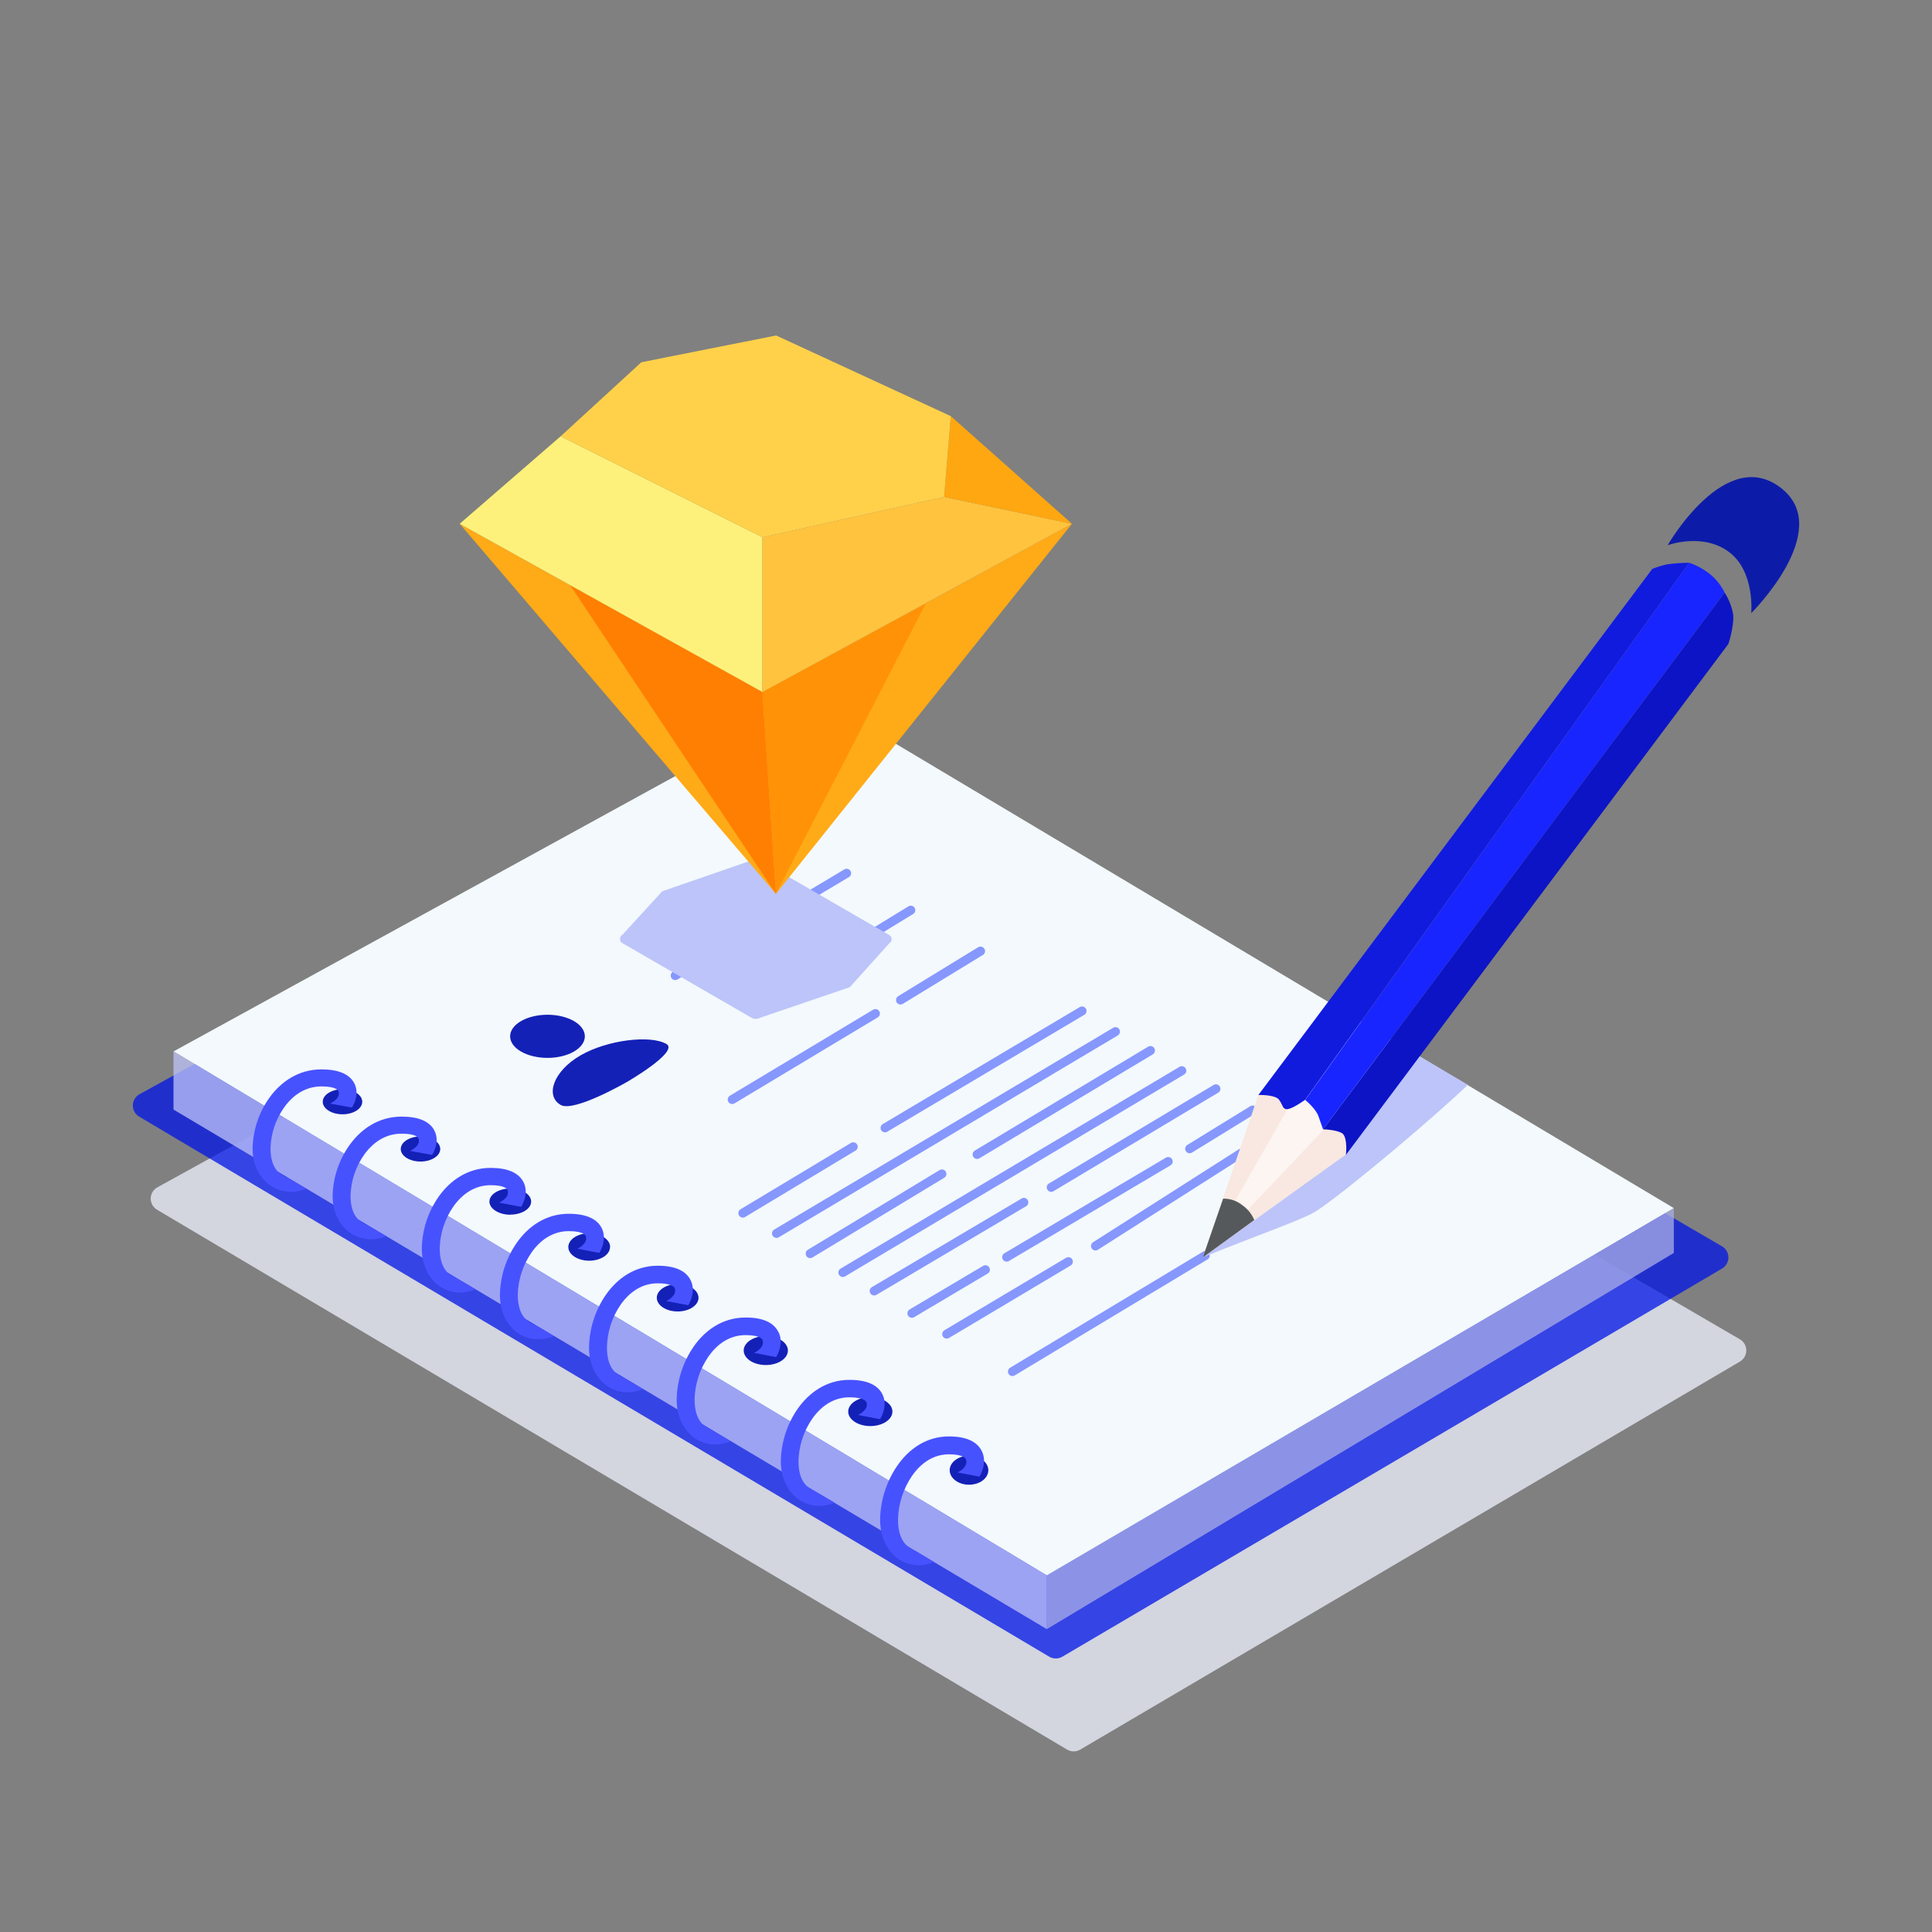 <svg width="400" height="400" viewBox="0 0 400 400" fill="none" xmlns="http://www.w3.org/2000/svg">
<rect x="0" y="0" width="400" height="400" fill="#808080" stroke="none"/>
<g clip-path="url(#clip0_6099_44)">
<path opacity="0.75" d="M173.15 168.32L32.585 245.82C32.172 246.047 31.826 246.379 31.583 246.783C31.34 247.187 31.209 247.648 31.201 248.119C31.194 248.591 31.312 249.056 31.543 249.467C31.774 249.878 32.109 250.22 32.515 250.46L220.935 362.235C221.347 362.479 221.817 362.608 222.295 362.608C222.774 362.608 223.244 362.479 223.655 362.235L360.23 281.9C360.633 281.665 360.967 281.328 361.199 280.924C361.431 280.519 361.553 280.061 361.553 279.595C361.553 279.129 361.431 278.671 361.199 278.266C360.967 277.862 360.633 277.525 360.23 277.29L173.15 168.32Z" fill="#EEF1FF"/>
<path opacity="0.75" d="M169.445 149.06L28.88 226.55C28.468 226.777 28.123 227.11 27.881 227.513C27.639 227.917 27.507 228.377 27.5 228.847C27.493 229.318 27.611 229.782 27.84 230.192C28.07 230.603 28.405 230.945 28.81 231.185L217.23 343C217.642 343.243 218.111 343.372 218.59 343.372C219.068 343.372 219.538 343.243 219.95 343L356.525 262.645C356.927 262.41 357.261 262.073 357.493 261.669C357.725 261.264 357.847 260.806 357.847 260.34C357.847 259.874 357.725 259.416 357.493 259.011C357.261 258.607 356.927 258.27 356.525 258.035L169.445 149.06Z" fill="#0014E5"/>
<path d="M169.444 144.425L35.944 217.675L216.759 326.175L346.549 250.13L169.444 144.425Z" fill="#F3F9FC"/>
<path opacity="0.75" d="M346.549 259.405V250.13L216.734 326.165V337.295L346.549 259.405Z" fill="#A9ADE7"/>
<path opacity="0.75" d="M216.735 337.295V326.165L35.92 217.665V229.72L216.735 337.295Z" fill="#BFC3F8"/>
<path fill-rule="evenodd" clip-rule="evenodd" d="M70.909 230.705C73.169 230.705 74.999 229.545 74.999 228.11C74.999 226.675 73.169 225.515 70.909 225.515C68.649 225.515 66.819 226.68 66.819 228.11C66.819 229.54 68.654 230.705 70.909 230.705ZM91.149 237.89C91.149 239.32 89.314 240.485 87.059 240.485C84.804 240.485 82.969 239.32 82.969 237.89C82.969 236.46 84.799 235.295 87.059 235.295C89.319 235.295 91.149 236.455 91.149 237.89V237.89ZM105.649 251.475C108.034 251.475 109.969 250.265 109.969 248.77C109.969 247.275 108.034 246.07 105.649 246.07C103.264 246.07 101.329 247.28 101.329 248.77C101.329 250.26 103.289 251.5 105.674 251.5L105.649 251.475ZM126.299 258.18C126.299 259.745 124.369 261.015 121.984 261.015C119.599 261.015 117.664 259.745 117.664 258.18C117.664 256.615 119.599 255.34 121.984 255.34C124.369 255.34 126.324 256.61 126.324 258.18H126.299ZM140.299 271.525C142.684 271.525 144.619 270.255 144.619 268.69C144.619 267.125 142.684 265.85 140.299 265.85C137.914 265.85 135.984 267.12 135.984 268.69C135.984 270.26 137.919 271.525 140.304 271.525H140.299ZM163.124 279.615C163.124 281.28 161.079 282.615 158.549 282.615C156.019 282.615 153.974 281.27 153.974 279.615C153.974 277.96 156.024 276.615 158.549 276.615C161.074 276.615 163.129 277.955 163.129 279.615H163.124ZM180.189 295.255C182.719 295.255 184.764 293.905 184.764 292.255C184.764 290.605 182.719 289.255 180.189 289.255C177.659 289.255 175.614 290.6 175.614 292.255C175.614 293.91 177.669 295.255 180.194 295.255H180.189ZM200.624 307.395C202.839 307.395 204.624 306.05 204.624 304.395C204.624 302.74 202.829 301.395 200.624 301.395C198.419 301.395 196.624 302.745 196.624 304.395C196.624 306.045 198.414 307.395 200.629 307.395H200.624Z" fill="#1421B7"/>
<path fill-rule="evenodd" clip-rule="evenodd" d="M72.87 229.305C73.535 228.245 74.3 226.28 73.415 224.405C72.415 222.34 69.99 221.405 66.55 221.405C61.765 221.405 58.16 223.99 55.825 227.205C53.607 230.281 52.376 233.958 52.295 237.75C52.295 244.375 57.735 248.385 63.455 246.1L59.87 244.065C59.755 244 59.615 243.935 59.455 243.86C58.25 243.305 56.005 242.265 56.005 237.75C56.084 234.678 57.086 231.7 58.88 229.205C60.745 226.63 63.34 224.93 66.55 224.93C69.51 224.93 69.97 225.735 70.05 225.86C70.2 226.175 70.55 227.36 68.345 228.485L72.87 229.305ZM90 234.2C90.89 236.075 90.12 238.05 89.46 239.115L84.915 238.28C87.125 237.155 86.765 235.96 86.62 235.645C86.56 235.52 86.12 234.715 83.12 234.715C79.905 234.715 77.315 236.42 75.445 239C73.651 241.504 72.651 244.49 72.575 247.57C72.575 252.095 74.82 253.135 76.025 253.695C76.185 253.77 76.325 253.835 76.44 253.9L80.025 255.94C74.305 258.23 68.865 254.21 68.865 247.57C68.954 243.768 70.194 240.083 72.42 237C74.75 233.775 78.36 231.185 83.145 231.185C86.585 231.18 89.03 232.13 90 234.2ZM107.905 249.865C108.565 248.785 109.33 246.78 108.445 244.865C107.445 242.765 105.02 241.8 101.585 241.8C96.8 241.8 93.19 244.43 90.855 247.705C88.634 250.854 87.406 254.597 87.33 258.45C87.33 265.2 92.765 269.285 98.49 266.95L94.9 264.875C94.785 264.81 94.645 264.74 94.49 264.665C93.28 264.1 91.04 263.04 91.04 258.44C91.115 255.318 92.114 252.289 93.91 249.735C95.78 247.115 98.37 245.38 101.585 245.38C104.54 245.38 105.005 246.2 105.06 246.325C105.21 246.645 105.56 247.855 103.355 249L107.905 249.865ZM124.63 254.365C125.515 256.29 124.745 258.305 124.085 259.395L119.54 258.54C121.755 257.39 121.395 256.17 121.245 255.845C121.185 255.72 120.745 254.895 117.745 254.895C114.53 254.895 111.94 256.64 110.075 259.28C108.276 261.857 107.276 264.908 107.2 268.05C107.2 272.68 109.445 273.745 110.65 274.32C110.81 274.395 110.95 274.46 111.065 274.525L114.65 276.615C108.955 279 103.5 274.865 103.5 268.07C103.577 264.191 104.806 260.423 107.03 257.245C109.36 253.95 112.97 251.3 117.755 251.3C121.21 251.3 123.655 252.27 124.635 254.385L124.63 254.365ZM142.5 270.23C143.16 269.13 143.93 267.1 143.04 265.165C142.065 263.03 139.62 262.055 136.18 262.055C131.395 262.055 127.785 264.725 125.45 268.055C123.235 271.264 122.017 275.056 121.95 278.955C121.95 285.8 127.385 289.955 133.11 287.585L129.52 285.48C129.405 285.415 129.265 285.345 129.11 285.27C127.905 284.695 125.66 283.62 125.66 278.955C125.723 275.792 126.71 272.718 128.5 270.11C130.37 267.455 132.96 265.695 136.175 265.695C139.135 265.695 139.595 266.525 139.675 266.655C139.82 266.98 140.175 268.21 137.965 269.37L142.5 270.23ZM161.235 275.885C162.12 277.83 161.35 279.885 160.69 280.97L156.145 280.105C158.355 278.945 158 277.71 157.85 277.38C157.79 277.25 157.35 276.42 154.35 276.42C151.135 276.42 148.545 278.185 146.68 280.855C144.879 283.469 143.88 286.551 143.805 289.725C143.805 294.41 146.05 295.49 147.255 296.065C147.415 296.145 147.555 296.21 147.67 296.275L151.255 298.39C145.535 300.765 140.095 296.6 140.095 289.725C140.17 285.809 141.398 282.002 143.625 278.78C145.955 275.445 149.565 272.78 154.35 272.78C157.785 272.76 160.23 273.74 161.21 275.885H161.235ZM182.21 293.83C182.87 292.74 183.635 290.715 182.75 288.785C181.775 286.66 179.325 285.685 175.885 285.685C171.105 285.685 167.495 288.345 165.16 291.655C162.945 294.849 161.727 298.628 161.66 302.515C161.66 309.335 167.095 313.465 172.815 311.11L169.18 309C169.065 308.935 168.925 308.865 168.765 308.79C167.56 308.215 165.315 307.145 165.315 302.5C165.39 299.348 166.39 296.288 168.19 293.7C170.06 291.05 172.65 289.3 175.86 289.3C178.82 289.3 179.285 290.125 179.36 290.255C179.51 290.58 179.86 291.805 177.655 292.96L182.21 293.83ZM202.79 305.72C203.45 304.605 204.22 302.535 203.335 300.56C202.335 298.39 199.91 297.395 196.47 297.395C191.685 297.395 188.075 300.115 185.745 303.495C183.515 306.775 182.288 310.634 182.215 314.6C182.215 321.575 187.655 325.795 193.375 323.39L189.79 321.245C189.675 321.18 189.535 321.11 189.375 321.035C188.17 320.445 185.925 319.35 185.925 314.6C185.998 311.386 186.996 308.261 188.8 305.6C190.665 302.895 193.255 301.1 196.47 301.1C199.43 301.1 199.89 301.95 199.97 302.1C200.12 302.435 200.47 303.685 198.265 304.865L202.79 305.72Z" fill="#4752FF"/>
<path fill-rule="evenodd" clip-rule="evenodd" d="M176.084 180.32C176.147 180.424 176.188 180.54 176.206 180.66C176.224 180.781 176.218 180.903 176.188 181.021C176.158 181.139 176.105 181.25 176.033 181.348C175.96 181.445 175.869 181.527 175.764 181.59L140.264 202.785C140.16 202.847 140.044 202.888 139.924 202.906C139.804 202.924 139.681 202.918 139.563 202.888C139.445 202.858 139.334 202.805 139.237 202.733C139.139 202.66 139.057 202.569 138.994 202.465C138.932 202.36 138.891 202.245 138.873 202.124C138.855 202.004 138.862 201.881 138.891 201.764C138.921 201.646 138.974 201.535 139.046 201.437C139.119 201.339 139.21 201.257 139.314 201.195L174.814 180C175.025 179.875 175.277 179.838 175.515 179.898C175.753 179.958 175.958 180.11 176.084 180.32ZM188.999 189.265C189.113 189.206 189.212 189.125 189.293 189.026C189.373 188.927 189.432 188.812 189.467 188.69C189.501 188.567 189.51 188.438 189.492 188.312C189.475 188.186 189.432 188.064 189.366 187.956C189.299 187.847 189.211 187.753 189.107 187.679C189.003 187.606 188.885 187.554 188.76 187.529C188.635 187.503 188.506 187.503 188.381 187.529C188.257 187.555 188.138 187.606 188.034 187.68L172.979 196.89C172.787 197.026 172.653 197.23 172.606 197.461C172.558 197.691 172.599 197.932 172.722 198.133C172.844 198.334 173.039 198.481 173.266 198.545C173.493 198.608 173.735 198.583 173.944 198.475L188.999 189.265ZM181.724 210.64C181.829 210.577 181.92 210.494 181.992 210.397C182.065 210.299 182.117 210.187 182.147 210.069C182.176 209.951 182.182 209.828 182.164 209.708C182.146 209.587 182.105 209.472 182.042 209.367C181.979 209.263 181.897 209.172 181.799 209.099C181.701 209.027 181.59 208.974 181.471 208.945C181.353 208.915 181.23 208.91 181.11 208.928C180.99 208.946 180.874 208.987 180.769 209.05L151.119 226.855C150.909 226.981 150.757 227.187 150.697 227.425C150.638 227.664 150.675 227.916 150.802 228.127C150.929 228.338 151.134 228.49 151.372 228.55C151.611 228.609 151.864 228.571 152.074 228.445L181.724 210.64ZM203.814 196.435C203.94 196.645 203.979 196.897 203.921 197.136C203.863 197.374 203.713 197.581 203.504 197.71L186.894 207.855C186.685 207.971 186.438 208.002 186.207 207.941C185.975 207.879 185.776 207.731 185.65 207.527C185.525 207.322 185.484 207.077 185.535 206.843C185.586 206.609 185.726 206.404 185.924 206.27L202.499 196.125C202.604 196.059 202.721 196.014 202.844 195.994C202.966 195.973 203.092 195.978 203.212 196.007C203.333 196.036 203.447 196.088 203.547 196.162C203.647 196.235 203.731 196.328 203.794 196.435H203.814ZM159.969 255.84C159.906 255.736 159.864 255.62 159.846 255.499C159.828 255.379 159.834 255.256 159.864 255.138C159.894 255.02 159.947 254.909 160.02 254.811C160.093 254.714 160.184 254.632 160.289 254.57L230.469 212.79C230.68 212.664 230.932 212.627 231.171 212.687C231.409 212.747 231.613 212.899 231.739 213.11C231.865 213.321 231.902 213.573 231.842 213.811C231.782 214.049 231.63 214.254 231.419 214.38L161.239 256.165C161.028 256.289 160.775 256.325 160.537 256.264C160.299 256.203 160.095 256.051 159.969 255.84ZM174.074 262.63C173.962 262.688 173.862 262.768 173.781 262.867C173.701 262.965 173.641 263.078 173.606 263.2C173.571 263.322 173.562 263.45 173.578 263.576C173.594 263.702 173.636 263.823 173.701 263.932C173.766 264.041 173.853 264.136 173.956 264.21C174.059 264.285 174.176 264.337 174.3 264.365C174.424 264.392 174.552 264.394 174.676 264.37C174.801 264.346 174.92 264.296 175.024 264.225L245.204 222.445C245.4 222.311 245.537 222.108 245.588 221.877C245.639 221.646 245.6 221.404 245.479 221.201C245.358 220.997 245.164 220.848 244.936 220.782C244.709 220.717 244.465 220.741 244.254 220.85L174.074 262.63ZM208.819 284.45C208.692 284.239 208.654 283.986 208.713 283.747C208.772 283.508 208.924 283.302 209.134 283.175L249.019 259.175C249.124 259.104 249.242 259.055 249.366 259.031C249.49 259.007 249.617 259.009 249.741 259.036C249.864 259.063 249.981 259.114 250.083 259.188C250.186 259.262 250.273 259.355 250.338 259.463C250.403 259.571 250.446 259.692 250.463 259.817C250.481 259.942 250.472 260.069 250.439 260.191C250.405 260.313 250.347 260.427 250.268 260.525C250.189 260.624 250.091 260.705 249.979 260.765L210.089 284.765C209.986 284.828 209.87 284.87 209.75 284.889C209.629 284.907 209.507 284.902 209.389 284.872C209.271 284.843 209.159 284.791 209.062 284.718C208.964 284.646 208.882 284.554 208.819 284.45ZM153.319 250.37C153.109 250.496 152.957 250.702 152.897 250.94C152.838 251.179 152.875 251.431 153.002 251.642C153.129 251.853 153.334 252.005 153.572 252.065C153.811 252.124 154.064 252.086 154.274 251.96L177.134 238.22C177.238 238.157 177.329 238.074 177.401 237.977C177.473 237.879 177.526 237.768 177.555 237.65C177.584 237.532 177.59 237.41 177.572 237.289C177.554 237.169 177.512 237.054 177.449 236.95C177.387 236.846 177.304 236.755 177.206 236.683C177.109 236.611 176.998 236.558 176.88 236.529C176.762 236.5 176.639 236.494 176.519 236.512C176.399 236.53 176.283 236.572 176.179 236.635L153.319 250.37ZM182.444 234C182.381 233.896 182.339 233.78 182.321 233.659C182.303 233.539 182.309 233.416 182.339 233.298C182.369 233.18 182.422 233.069 182.495 232.971C182.568 232.874 182.659 232.792 182.764 232.73L223.499 208.54C223.604 208.468 223.723 208.419 223.847 208.395C223.972 208.371 224.1 208.373 224.224 208.4C224.348 208.427 224.465 208.48 224.568 208.554C224.671 208.628 224.758 208.723 224.823 208.832C224.887 208.941 224.929 209.062 224.946 209.188C224.962 209.314 224.953 209.442 224.918 209.564C224.883 209.686 224.823 209.8 224.743 209.898C224.662 209.996 224.562 210.077 224.449 210.135L183.714 234.3C183.506 234.426 183.256 234.466 183.018 234.41C182.78 234.354 182.574 234.206 182.444 234ZM167.299 258.73C167.188 258.789 167.09 258.871 167.011 258.969C166.932 259.068 166.874 259.182 166.84 259.303C166.807 259.425 166.798 259.552 166.816 259.678C166.833 259.803 166.875 259.923 166.941 260.031C167.006 260.139 167.093 260.233 167.195 260.307C167.298 260.38 167.415 260.432 167.538 260.459C167.661 260.486 167.789 260.488 167.913 260.464C168.037 260.44 168.155 260.391 168.259 260.32L195.534 243.82C195.731 243.686 195.869 243.482 195.92 243.249C195.971 243.017 195.931 242.774 195.808 242.57C195.685 242.366 195.488 242.217 195.259 242.154C195.029 242.091 194.784 242.118 194.574 242.23L167.299 258.73ZM195.204 276.69C195.08 276.477 195.044 276.224 195.105 275.985C195.166 275.747 195.318 275.542 195.529 275.415L220.724 260.415C220.829 260.352 220.944 260.311 221.065 260.293C221.185 260.276 221.308 260.282 221.426 260.312C221.544 260.341 221.655 260.394 221.752 260.467C221.85 260.539 221.932 260.63 221.994 260.735C222.057 260.839 222.098 260.955 222.116 261.075C222.133 261.195 222.127 261.318 222.097 261.436C222.068 261.554 222.015 261.665 221.942 261.762C221.87 261.86 221.779 261.942 221.674 262.005L196.499 277C196.394 277.065 196.277 277.109 196.155 277.129C196.033 277.149 195.908 277.144 195.787 277.116C195.667 277.087 195.553 277.034 195.453 276.961C195.353 276.888 195.268 276.796 195.204 276.69ZM226.309 257.19C226.207 257.255 226.118 257.341 226.049 257.44C225.979 257.54 225.93 257.653 225.904 257.772C225.878 257.891 225.876 258.013 225.897 258.133C225.919 258.253 225.964 258.367 226.029 258.47C226.095 258.572 226.18 258.661 226.28 258.73C226.38 258.8 226.493 258.849 226.611 258.875C226.73 258.901 226.853 258.903 226.973 258.882C227.093 258.86 227.207 258.815 227.309 258.75L265.609 234.335C265.817 234.202 265.963 233.993 266.016 233.752C266.069 233.511 266.024 233.26 265.892 233.052C265.759 232.845 265.55 232.698 265.309 232.645C265.069 232.592 264.817 232.637 264.609 232.77L226.309 257.19ZM201.499 239.5C201.373 239.288 201.336 239.035 201.396 238.796C201.456 238.557 201.608 238.351 201.819 238.225L237.759 216.675C237.97 216.566 238.214 216.542 238.441 216.607C238.669 216.673 238.863 216.822 238.984 217.026C239.105 217.229 239.144 217.471 239.093 217.702C239.042 217.933 238.905 218.136 238.709 218.27L202.774 239.815C202.563 239.942 202.311 239.98 202.072 239.921C201.833 239.862 201.627 239.71 201.499 239.5ZM180.574 266.45C180.46 266.507 180.359 266.586 180.277 266.684C180.195 266.782 180.134 266.895 180.098 267.017C180.062 267.14 180.051 267.268 180.067 267.394C180.082 267.521 180.123 267.643 180.188 267.753C180.253 267.863 180.339 267.958 180.442 268.033C180.545 268.108 180.662 268.161 180.787 268.189C180.911 268.217 181.04 268.219 181.165 268.195C181.29 268.171 181.409 268.122 181.514 268.05L212.454 249.735C212.666 249.609 212.819 249.405 212.88 249.167C212.941 248.929 212.905 248.676 212.779 248.465C212.654 248.253 212.45 248.1 212.212 248.039C211.974 247.978 211.721 248.014 211.509 248.14L180.574 266.45ZM187.999 272.38C187.937 272.275 187.896 272.159 187.879 272.039C187.861 271.918 187.868 271.795 187.898 271.677C187.928 271.559 187.981 271.448 188.055 271.351C188.128 271.254 188.219 271.172 188.324 271.11L203.549 262.08C203.761 261.954 204.014 261.918 204.252 261.979C204.37 262.009 204.48 262.063 204.578 262.136C204.675 262.209 204.757 262.3 204.819 262.405C204.881 262.509 204.922 262.625 204.939 262.746C204.957 262.866 204.95 262.989 204.92 263.107C204.89 263.225 204.837 263.336 204.764 263.433C204.691 263.531 204.599 263.613 204.494 263.675L189.269 272.705C189.058 272.829 188.805 272.865 188.567 272.804C188.329 272.743 188.125 272.591 187.999 272.38ZM245.819 237.05C245.716 237.113 245.625 237.197 245.554 237.295C245.483 237.394 245.431 237.506 245.403 237.624C245.375 237.742 245.37 237.865 245.389 237.986C245.408 238.106 245.451 238.221 245.514 238.325C245.578 238.428 245.662 238.519 245.76 238.59C245.859 238.662 245.97 238.713 246.089 238.741C246.207 238.77 246.33 238.774 246.45 238.755C246.57 238.736 246.686 238.693 246.789 238.63L259.834 230.605C259.938 230.541 260.028 230.458 260.1 230.359C260.171 230.26 260.223 230.149 260.251 230.03C260.279 229.912 260.284 229.789 260.265 229.669C260.246 229.549 260.203 229.434 260.139 229.33C260.076 229.226 259.992 229.136 259.894 229.064C259.795 228.993 259.683 228.942 259.565 228.913C259.447 228.885 259.324 228.88 259.204 228.899C259.083 228.918 258.968 228.961 258.864 229.025L245.819 237.05ZM207.619 260.75C207.557 260.645 207.516 260.529 207.499 260.409C207.481 260.288 207.488 260.165 207.518 260.047C207.548 259.929 207.601 259.818 207.675 259.721C207.748 259.624 207.839 259.542 207.944 259.48L241.394 239.68C241.499 239.618 241.615 239.577 241.736 239.56C241.856 239.542 241.979 239.549 242.097 239.579C242.215 239.609 242.325 239.663 242.423 239.736C242.52 239.809 242.602 239.9 242.664 240.005C242.726 240.109 242.767 240.225 242.784 240.346C242.802 240.466 242.795 240.589 242.765 240.707C242.735 240.825 242.682 240.936 242.609 241.033C242.536 241.131 242.444 241.213 242.339 241.275L208.889 261.075C208.785 261.137 208.669 261.178 208.548 261.195C208.428 261.213 208.305 261.206 208.187 261.176C208.069 261.146 207.958 261.093 207.861 261.019C207.763 260.946 207.681 260.855 207.619 260.75ZM217.119 245.06C216.924 245.193 216.786 245.396 216.735 245.627C216.684 245.859 216.723 246.1 216.844 246.304C216.966 246.507 217.16 246.657 217.387 246.722C217.615 246.787 217.859 246.763 218.069 246.655L252.269 226.195C252.465 226.061 252.602 225.858 252.653 225.627C252.704 225.396 252.665 225.154 252.544 224.951C252.423 224.747 252.229 224.598 252.001 224.532C251.774 224.467 251.53 224.491 251.319 224.6L217.119 245.06Z" fill="#8697FE"/>
<path d="M272.659 250.645C270.159 252.335 261.719 255.195 249.029 260.31L273.864 231.045L293.899 218.725L303.899 224.6C297.544 230.72 279.499 246.075 272.659 250.645Z" fill="#BCC4FA"/>
<path d="M249.034 260.32L260.534 226.7L263.309 223.1L273.169 223.955L279.739 232.955L278.954 238.81L249.034 260.32Z" fill="#F8E8E1"/>
<path d="M249.034 260.32L266.444 229.82L272.194 225.285L274.054 233.885L249.034 260.32Z" fill="#FCF5F1"/>
<path d="M253.234 248.17L249.034 260.33L259.684 252.6C259.17 251.347 258.301 250.271 257.184 249.505C256.067 248.606 254.667 248.133 253.234 248.17Z" fill="#56595B"/>
<path d="M260.529 226.715L342.099 117.77C343.076 117.393 344.079 117.085 345.099 116.85C346.633 116.63 348.18 116.52 349.729 116.52L270.229 227.685C269.399 228.29 267.509 229.52 266.619 229.63C265.509 229.77 265.644 228.8 264.809 227.685C264.169 226.8 261.689 226.67 260.529 226.715Z" fill="#111BDE"/>
<path d="M354.429 119.2C353.048 118.014 351.453 117.103 349.729 116.515L270.229 227.725C270.954 228.325 272.514 229.825 272.954 231.045C273.394 232.265 273.784 233.395 273.924 233.81L357.064 122.685C356.418 121.365 355.523 120.182 354.429 119.2V119.2Z" fill="#1825FF"/>
<path d="M358.815 127.1C358.52 125.533 357.926 124.037 357.065 122.695L273.92 233.815C274.735 233.815 276.64 233.995 277.745 234.545C278.85 235.095 278.81 237.825 278.65 239.115L357.855 133.305C358.28 132 359.065 128.875 358.815 127.1Z" fill="#0C14C5"/>
<path d="M368.865 101.13C357.3 91.895 345.265 112.885 345.265 112.885C345.265 112.885 352.71 110.12 358.19 114.455C363.37 118.565 362.57 126.955 362.57 126.955C362.57 126.955 379.8 109.86 368.865 101.13Z" fill="#0D1CA8"/>
<path d="M155.58 210.71L128.875 195.27C128.72 195.183 128.59 195.056 128.501 194.903C128.411 194.75 128.363 194.575 128.363 194.397C128.363 194.22 128.411 194.045 128.501 193.892C128.59 193.738 128.72 193.612 128.875 193.525L137.125 184.525L155.565 178.15C155.84 177.992 156.152 177.91 156.47 177.91C156.787 177.91 157.099 177.992 157.375 178.15L184.09 193.58C184.245 193.667 184.374 193.793 184.464 193.947C184.554 194.1 184.601 194.275 184.601 194.452C184.601 194.63 184.554 194.805 184.464 194.958C184.374 195.111 184.245 195.238 184.09 195.325L175.95 204.38L157.39 210.71C157.115 210.87 156.803 210.954 156.485 210.954C156.167 210.954 155.854 210.87 155.58 210.71Z" fill="#BCC4FA"/>
<path d="M160.645 185.06L95.175 108.445L157.86 143.27L221.935 108.445L160.645 185.06Z" fill="#FFAA17"/>
<path d="M160.644 185.06L118.064 121.18L157.859 143.27L160.644 185.06Z" fill="#FF7F03"/>
<path d="M157.859 143.27L160.644 185.06L191.644 124.995L157.859 143.27Z" fill="#FF9206"/>
<path d="M116.07 90.335L95.175 108.445L157.86 143.27V111.23L116.07 90.335Z" fill="#FDF17B"/>
<path d="M157.859 111.23V143.27L221.934 108.445L195.469 102.875L157.859 111.23Z" fill="#FFC33E"/>
<path d="M196.86 86.16L221.935 108.445L195.47 102.875L196.86 86.16Z" fill="#FFA710"/>
<path d="M160.694 69.46L196.859 86.16L195.469 102.875L157.859 111.23L116.069 90.335L132.784 75L160.694 69.46Z" fill="#FFD14A"/>
<g clip-path="url(#clip1_6099_44)">
<path d="M107.881 211.4C109.331 210.563 111.299 210.092 113.351 210.092C115.402 210.092 117.37 210.563 118.821 211.4C120.272 212.238 121.087 213.374 121.087 214.559C121.087 215.743 120.272 216.879 118.821 217.717C117.37 218.554 115.402 219.025 113.351 219.025C111.299 219.025 109.331 218.554 107.881 217.717C106.43 216.879 105.615 215.743 105.615 214.559C105.615 213.374 106.43 212.238 107.881 211.4ZM129.761 224.033C129.761 224.033 140.701 217.717 137.966 216.138C134.684 214.243 125.795 215.269 120.188 218.506C114.581 221.743 112.804 226.875 116.086 228.77C118.821 230.349 129.761 224.033 129.761 224.033Z" fill="#1421B7"/>
</g>
</g>
<defs>
<clipPath id="clip0_6099_44">
<rect width="400" height="400" fill="white"/>
</clipPath>
<clipPath id="clip1_6099_44">
<rect width="37.898" height="37.898" fill="white" transform="matrix(0.866 -0.5 0.866 0.5 86 217.717)"/>
</clipPath>
</defs>
</svg>
